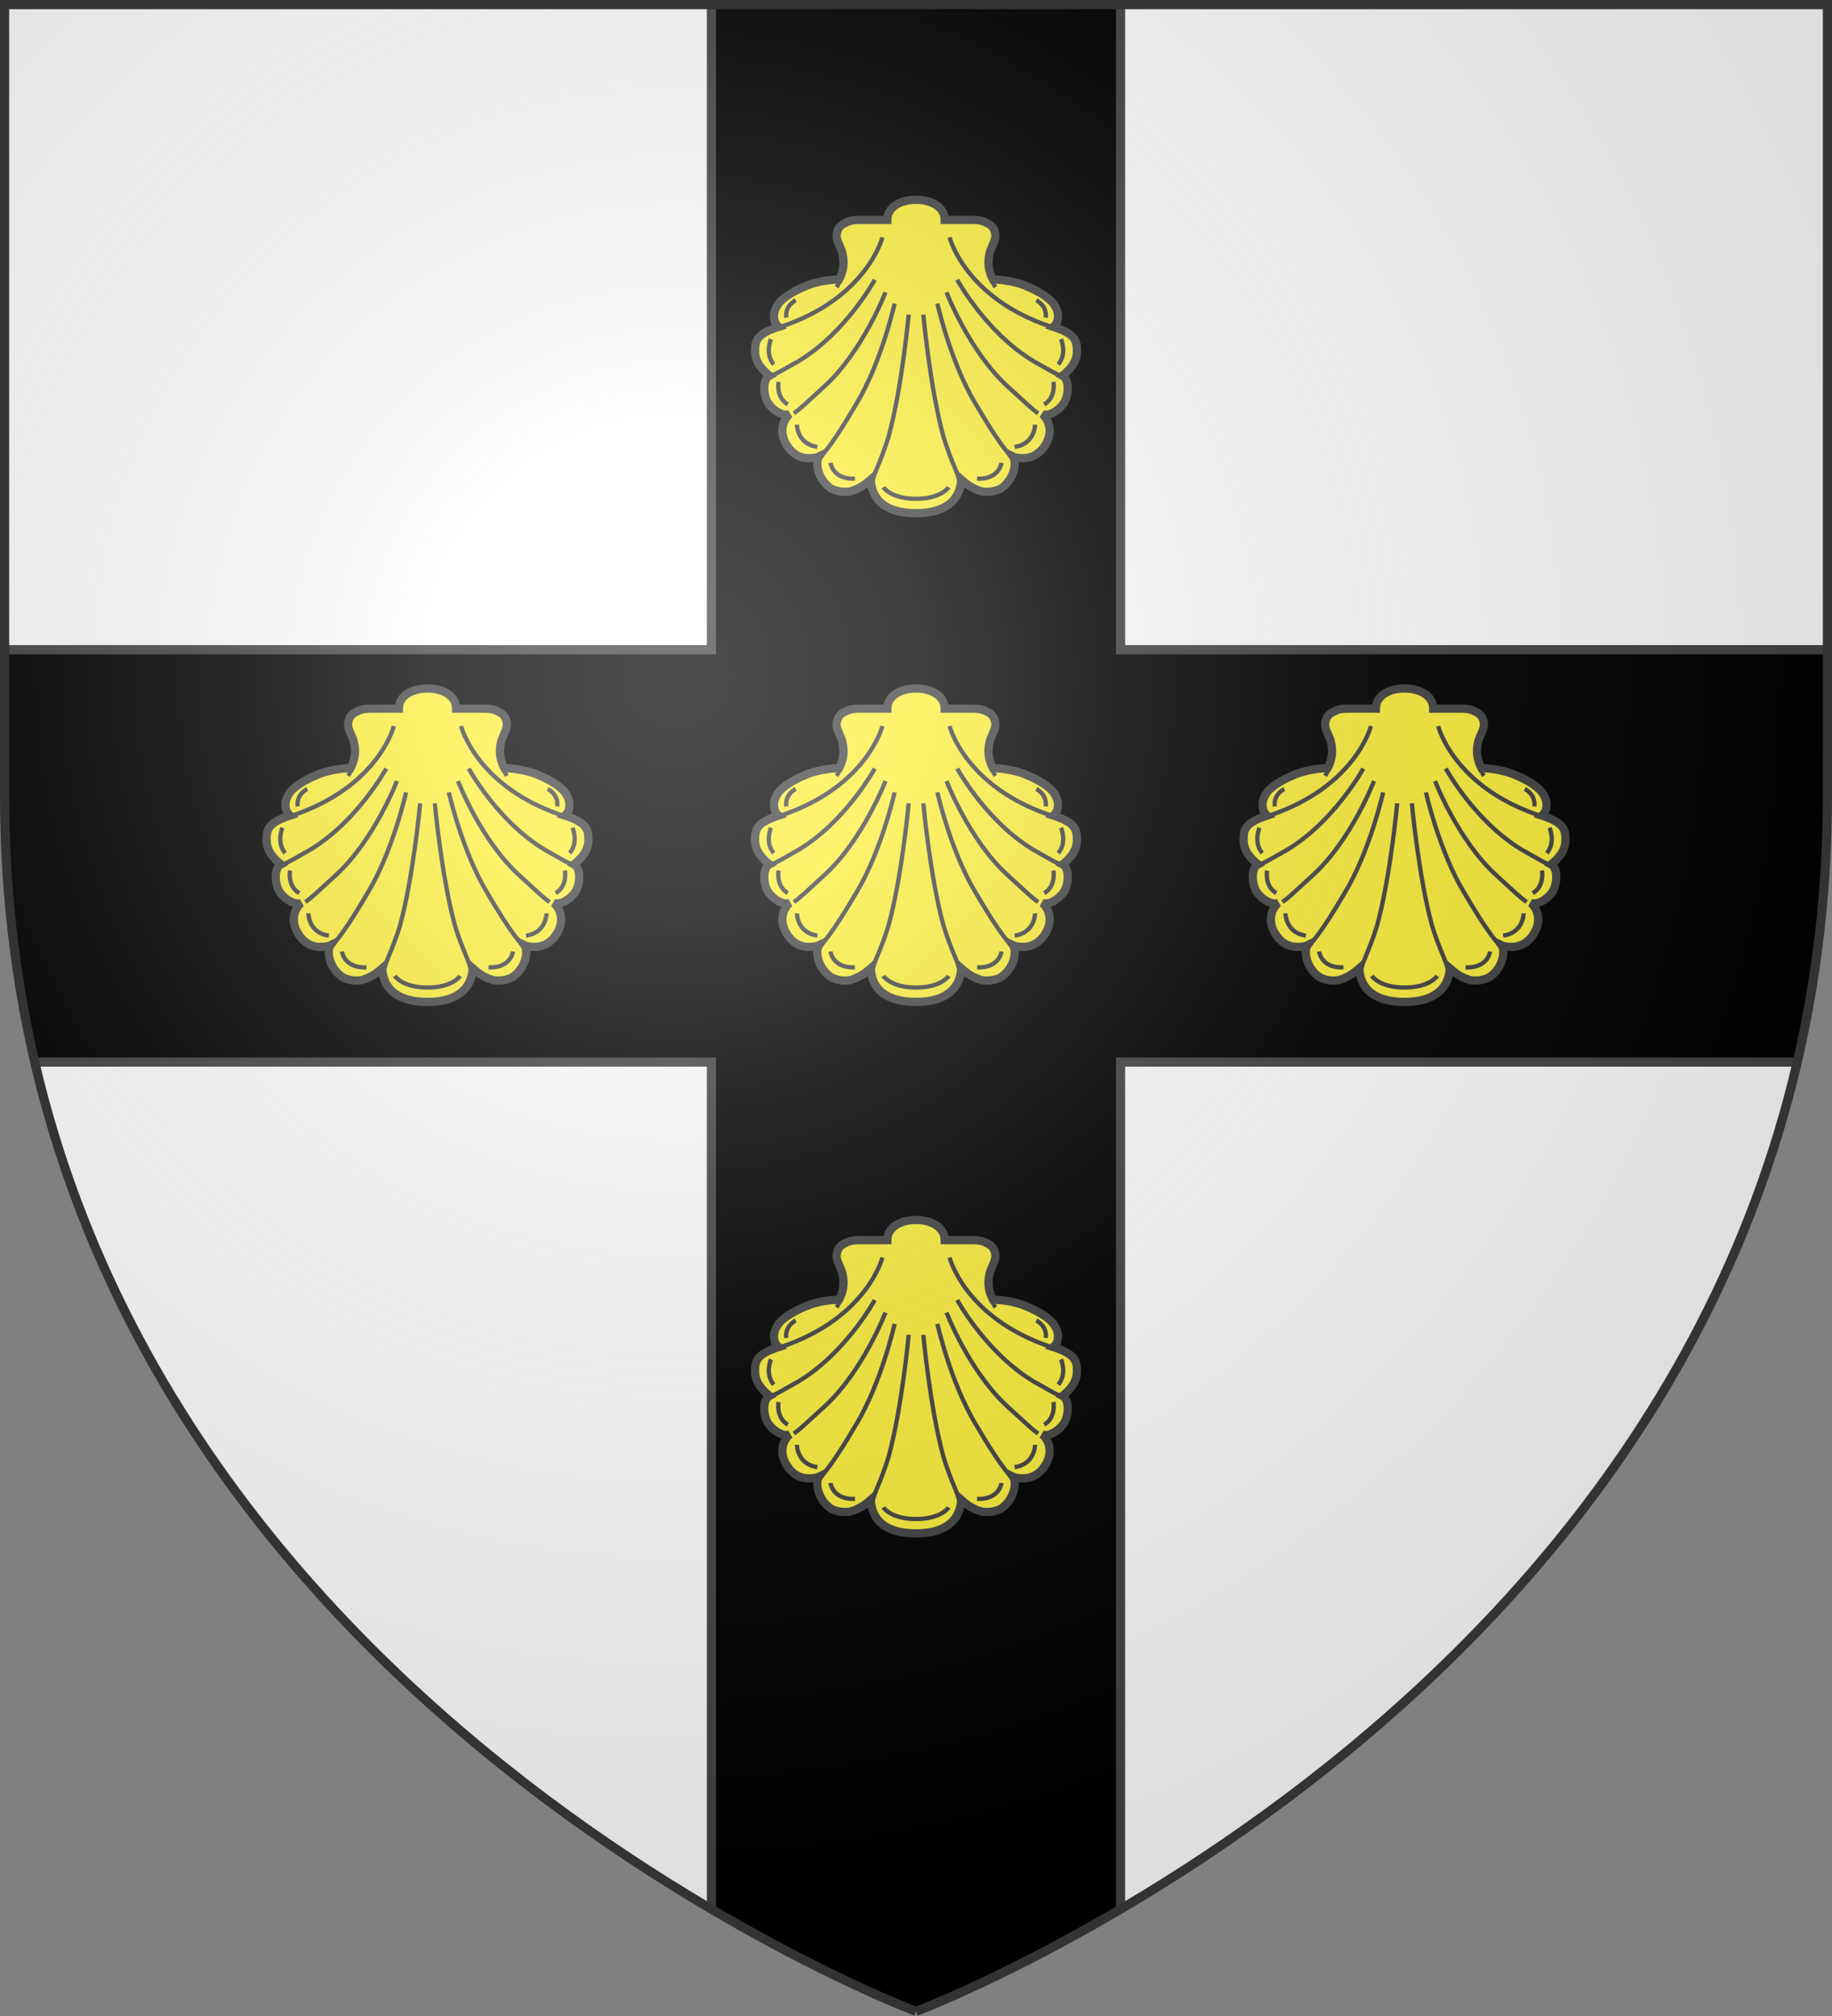 <svg xmlns="http://www.w3.org/2000/svg" xmlns:xlink="http://www.w3.org/1999/xlink" width="600" height="660"><rect width="100%" height="100%" fill="#808080" stroke="none"/><radialGradient id="e" cx="221" cy="226" r="300" gradientTransform="translate(-77 -85)scale(1.35)" gradientUnits="userSpaceOnUse"><stop offset="0" stop-color="#fff" stop-opacity=".3"/><stop offset=".2" stop-color="#fff" stop-opacity=".25"/><stop offset=".6" stop-color="#666" stop-opacity=".13"/><stop offset="1" stop-opacity=".13"/></radialGradient><clipPath id="b"><path id="a" d="M300 658.5S1.5 546.1 1.5 260.3V1.5h597v258.8c0 285.8-298.5 398.2-298.5 398.2"/></clipPath><use xlink:href="#a" fill="#fff"/><g stroke="#444" stroke-width="3"><path d="M233 0h134v212.7h233v135H367V660H233V347.7H0v-135h233Z" clip-path="url(#b)"/><g id="d" fill="none" stroke-width="1.4"><path fill="#fcef3c" stroke-width="2.7" d="M272.3 320c-2.7-1.8-4.1-4.5-4.5-6.8-.3-1.5-.1-2.9.4-3.7-.4.2-1.6.5-3.2.5-2 0-4.3-.5-6.4-3-4-5-2.2-9.4 0-11.4-.3.1-.6.2-1 .2-1.9 0-4.4-1.5-6-3.8-1.6-2.4-2-7.7.4-9-2.4-2-4.7-4.4-4.7-8 0-3.3.3-5.6 7.7-8 0 0-1-.8-1.3-2-.4-1.5-.4-3.5 1.6-6 1.3-1.4 3-2.6 4.9-3.6 1.6-.9 3.5-1.7 5.4-2.4 3.2-1 6.6-1.5 9.2-1.5 2-3.8 1.6-6.8.9-9.3-.7-1.9-1.7-3.5-1.7-4.9 0-2 1-3.6 2.8-4.3 1.2-.7 2.6-1 4.5-1h9.3c0-4 4-6.6 9.4-6.6s9.4 2.6 9.4 6.6h9.3c1.9 0 3.3.3 4.5 1 1.8.7 2.8 2.3 2.8 4.3 0 1.4-1 3-1.7 4.9-.7 2.5-1.1 5.5.9 9.3 2.6 0 6 .5 9.2 1.5 1.9.7 3.8 1.5 5.4 2.4 1.9 1 3.6 2.2 4.9 3.6 2 2.5 2 4.5 1.6 6-.3 1.2-1.3 2-1.3 2 7.4 2.4 7.7 4.7 7.7 8 0 3.6-2.3 6-4.7 8 2.4 1.3 2 6.6.4 9-1.6 2.3-4.1 3.8-6 3.8-.4 0-.7-.1-1-.2 2.2 2 4 6.4 0 11.4-2.1 2.4-4.4 3-6.4 3-1.6 0-2.8-.3-3.2-.5.5.8.7 2.2.4 3.7-.4 2.3-1.8 5-4.5 6.8-1.5.7-2.9 1-4.3 1-.9 0-1.7 0-2.4-.3-2.4-.7-4.4-2.1-6.2-3.7-.1 2.4-1 11-14.8 11-14 0-14.7-8.6-14.8-11-1.8 1.6-3.9 3-6.2 3.7-.8.3-1.6.3-2.4.3-1.4 0-2.8-.3-4.3-1Z"/><path id="c" d="M255.7 267c28.3-9.4 33.3-29.3 33.3-29.3m-2.5 13.9s-9.5 17.4-25.1 26.7c-5.7 3.2-6.4 3.7-8.7 4.7m37.3-27.3s-7.4 19.3-20 30.8c-6.5 5.9-7.7 7.2-10 8.8m33-35.9s-4.3 19.1-12.4 32.6c-8.2 14-10.3 15.5-11.6 17.5m28.6-46.5s-2.2 24-6.6 40c-2.3 7.6-5 12.4-5 14m-11-65.5c0 .5-.3 1.5-1 2.5m-13.4 4.3s-3.6 1.7-3.1 5.7m-5 7s-2.1 4.7.9 8.3m1.6 5.7s-1 5 3 7.4m3 6.6s0 6.4 6.7 7.3m4.3 5.2s.6 5.5 8 5.2"/><use xlink:href="#c" x="-600" transform="scale(-1 1)"/><path d="M310.7 319.5s-2.4 3.8-10.7 3.8-10.7-3.8-10.7-3.8"/></g><use xlink:href="#d" y="-160"/><use xlink:href="#d" x="-160"/><use xlink:href="#d" x="160"/><use xlink:href="#d" y="174"/><use xlink:href="#a" fill="url(#e)" stroke="#333"/></g></svg>